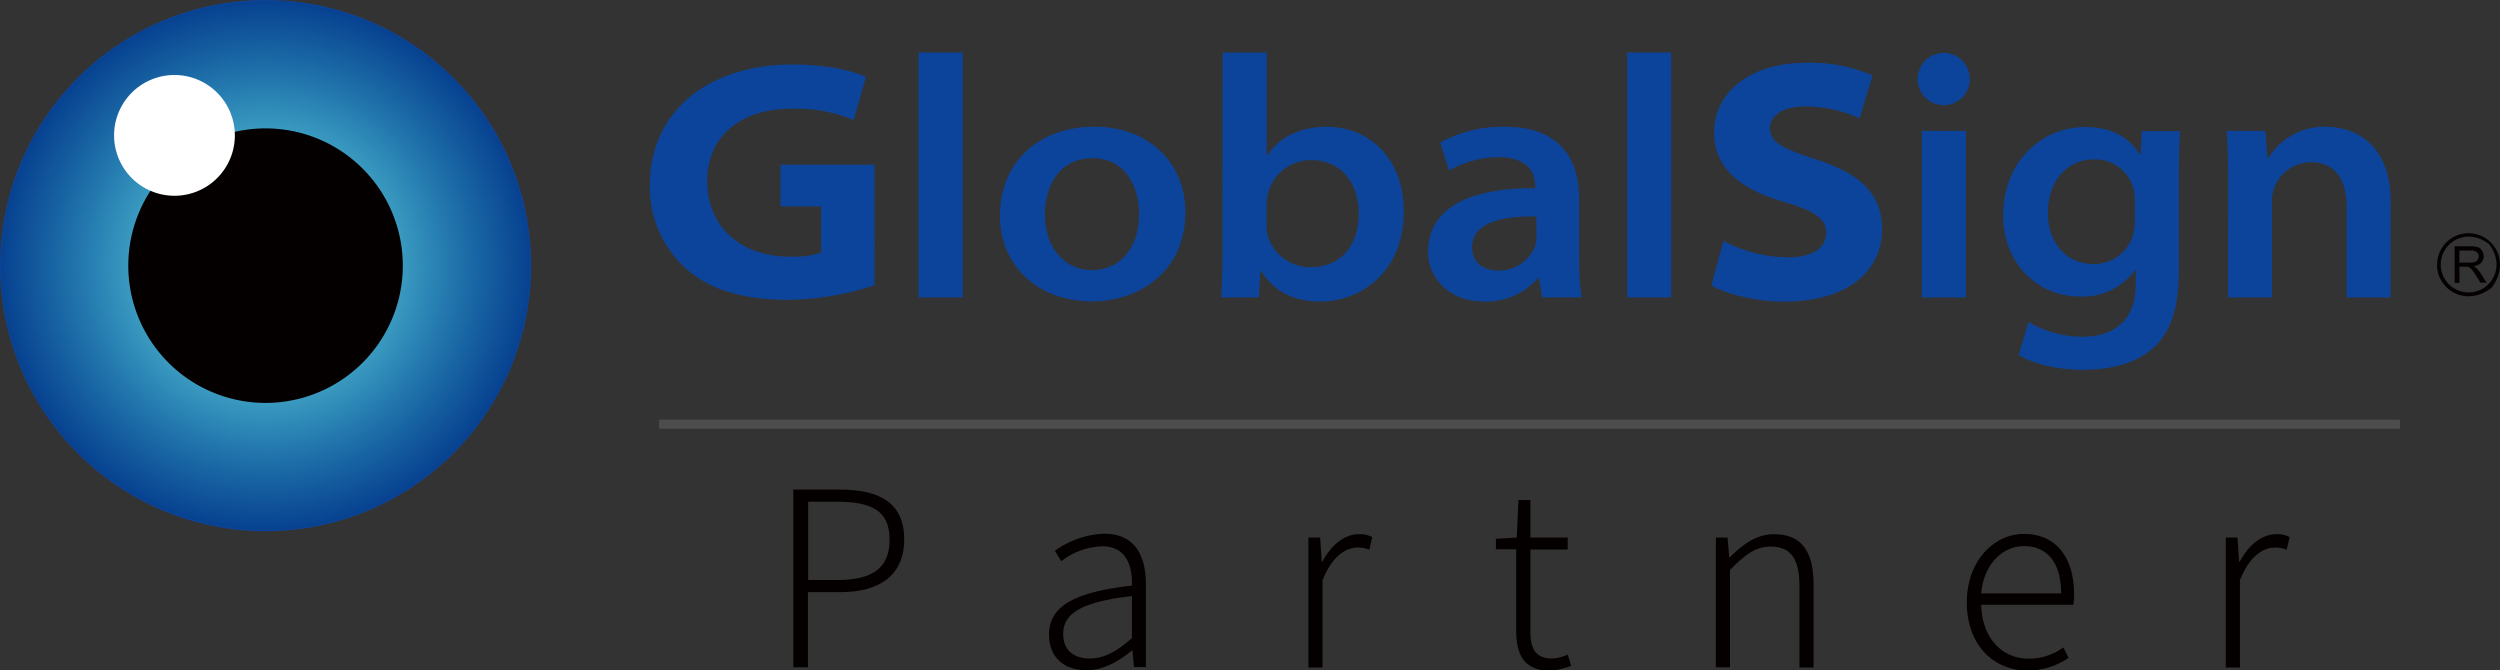 <svg xmlns="http://www.w3.org/2000/svg" viewBox="0 0 479.01 128.46"><rect x="0" y="0" width="479.01" height="128.46" fill="#333333" stroke="none"/><g id="レイヤー_2" data-name="レイヤー 2"><g id="レイヤー_1-2" data-name="レイヤー 1"><path d="M152,93.8h8.82c7.71,0,12.43,2.52,12.43,9.57,0,6.82-4.67,10.09-12.24,10.09h-6.21v14.39H152Zm8.45,17.33c6.73,0,10-2.29,10-7.76s-3.36-7.24-10.14-7.24h-5.46v15Z" style="fill:#040000"/><path d="M201,121.59c0-5.51,4.91-8.13,15.88-9.39.09-3.69-1-7.52-5.69-7.52a13.41,13.41,0,0,0-7.85,2.85l-1.22-2a17.26,17.26,0,0,1,9.44-3.27c5.93,0,8,4.25,8,9.76v15.79h-2.29l-.28-3.18h-.09c-2.52,2.06-5.51,3.79-8.69,3.79C204.21,128.46,201,126.22,201,121.59Zm15.88.7v-8.08c-9.8,1.12-13.17,3.41-13.17,7.24,0,3.41,2.34,4.72,5.09,4.72S213.92,124.86,216.86,122.29Z" style="fill:#040000"/><path d="M250.69,103h2.25l.32,4.63h.1c1.68-3.13,4.15-5.28,7.05-5.28a5,5,0,0,1,2.52.56l-.56,2.43a5.23,5.23,0,0,0-2.29-.42c-2.19,0-4.85,1.63-6.68,6.26v16.72h-2.71Z" style="fill:#040000"/><path d="M290.5,120.75V105.24h-3.88v-2l4-.24.32-7.19h2.29V103h7.15v2.29h-7.15v15.7c0,3.13.84,5.18,4.16,5.18a7.82,7.82,0,0,0,3-.75l.66,2.15a14,14,0,0,1-4.16.94C292,128.46,290.5,125.37,290.5,120.75Z" style="fill:#040000"/><path d="M328.77,103H331l.33,3.79h.09c2.52-2.48,5.09-4.44,8.5-4.44,5.19,0,7.57,3.22,7.57,9.62v15.93h-2.71V112.3c0-5.19-1.64-7.57-5.47-7.57-2.89,0-4.95,1.49-7.84,4.48v18.64h-2.71Z" style="fill:#040000"/><path d="M376.85,115.43c0-8.09,5.32-13.13,10.93-13.13,6,0,9.62,4.3,9.62,11.58a13.53,13.53,0,0,1-.14,2H379.6c.14,6.07,3.74,10.32,9.11,10.32a11.16,11.16,0,0,0,6.64-2.15l1,2a13.93,13.93,0,0,1-7.94,2.43C382,128.46,376.85,123.6,376.85,115.43Zm18.07-1.73c0-6-2.75-9.06-7.1-9.06-4.06,0-7.7,3.36-8.22,9.06Z" style="fill:#040000"/><path d="M426.47,103h2.24l.32,4.63h.1c1.68-3.13,4.16-5.28,7.05-5.28a5,5,0,0,1,2.52.56l-.56,2.43a5.23,5.23,0,0,0-2.29-.42c-2.19,0-4.85,1.63-6.67,6.26v16.72h-2.71Z" style="fill:#040000"/><path d="M101.78,50.89A50.89,50.89,0,1,1,50.89,0,50.88,50.88,0,0,1,101.78,50.89Z" style="fill:#0c449b"/><path d="M101.61,50.89A50.72,50.72,0,1,1,50.89.17,50.72,50.72,0,0,1,101.61,50.89Z" style="fill:#074291"/><path d="M101.44,50.89A50.55,50.55,0,1,1,50.89.35,50.55,50.55,0,0,1,101.44,50.89Z" style="fill:#074291"/><path d="M101.26,50.89A50.37,50.37,0,1,1,50.89.52,50.38,50.38,0,0,1,101.26,50.89Z" style="fill:#084391"/><path d="M101.09,50.89A50.2,50.2,0,1,1,50.89.69,50.21,50.21,0,0,1,101.09,50.89Z" style="fill:#084391"/><path d="M100.92,50.89a50,50,0,1,1-50-50A50,50,0,0,1,100.92,50.89Z" style="fill:#084492"/><path d="M100.75,50.89A49.86,49.86,0,1,1,50.89,1,49.87,49.87,0,0,1,100.75,50.89Z" style="fill:#084592"/><path d="M100.57,50.89A49.68,49.68,0,1,1,50.89,1.21,49.68,49.68,0,0,1,100.57,50.89Z" style="fill:#094592"/><path d="M100.4,50.89A49.51,49.51,0,1,1,50.89,1.38,49.51,49.51,0,0,1,100.4,50.89Z" style="fill:#094693"/><path d="M100.23,50.89A49.34,49.34,0,1,1,50.89,1.55,49.34,49.34,0,0,1,100.23,50.89Z" style="fill:#094693"/><path d="M100.05,50.89A49.16,49.16,0,1,1,50.89,1.73,49.17,49.17,0,0,1,100.05,50.89Z" style="fill:#094793"/><path d="M99.88,50.89a49,49,0,1,1-49-49A49,49,0,0,1,99.88,50.89Z" style="fill:#094893"/><path d="M99.71,50.89A48.82,48.82,0,1,1,50.89,2.07,48.82,48.82,0,0,1,99.71,50.89Z" style="fill:#0a4894"/><path d="M99.54,50.89A48.65,48.65,0,1,1,50.89,2.25,48.65,48.65,0,0,1,99.54,50.89Z" style="fill:#0a4994"/><path d="M99.36,50.89A48.47,48.47,0,1,1,50.89,2.42,48.47,48.47,0,0,1,99.36,50.89Z" style="fill:#0b4994"/><path d="M99.19,50.89a48.3,48.3,0,1,1-48.3-48.3A48.3,48.3,0,0,1,99.19,50.89Z" style="fill:#0b4a95"/><path d="M99,50.89A48.13,48.13,0,1,1,50.89,2.76,48.13,48.13,0,0,1,99,50.89Z" style="fill:#0b4b95"/><path d="M98.84,50.89A48,48,0,1,1,50.89,2.94,48,48,0,0,1,98.84,50.89Z" style="fill:#0c4b95"/><path d="M98.67,50.89A47.78,47.78,0,1,1,50.89,3.11,47.78,47.78,0,0,1,98.67,50.89Z" style="fill:#0c4c96"/><path d="M98.5,50.89A47.61,47.61,0,1,1,50.89,3.28,47.62,47.62,0,0,1,98.5,50.89Z" style="fill:#0c4c96"/><path d="M98.33,50.89A47.44,47.44,0,1,1,50.89,3.46,47.44,47.44,0,0,1,98.33,50.89Z" style="fill:#0d4d96"/><path d="M98.15,50.89A47.26,47.26,0,1,1,50.89,3.63,47.27,47.27,0,0,1,98.15,50.89Z" style="fill:#0d4e97"/><path d="M98,50.89A47.09,47.09,0,1,1,50.89,3.8,47.09,47.09,0,0,1,98,50.89Z" style="fill:#0e4e97"/><path d="M97.81,50.89A46.92,46.92,0,1,1,50.89,4,46.92,46.92,0,0,1,97.81,50.89Z" style="fill:#0e4f97"/><path d="M97.64,50.89A46.75,46.75,0,1,1,50.89,4.15,46.75,46.75,0,0,1,97.64,50.89Z" style="fill:#0e4f98"/><path d="M97.46,50.89A46.57,46.57,0,1,1,50.89,4.32,46.57,46.57,0,0,1,97.46,50.89Z" style="fill:#0f5098"/><path d="M97.29,50.89a46.4,46.4,0,1,1-46.4-46.4A46.39,46.39,0,0,1,97.29,50.89Z" style="fill:#0f5198"/><path d="M97.12,50.89A46.23,46.23,0,1,1,50.89,4.66,46.23,46.23,0,0,1,97.12,50.89Z" style="fill:#0f5199"/><path d="M96.94,50.89a46.05,46.05,0,1,1-46-46A46.06,46.06,0,0,1,96.94,50.89Z" style="fill:#105299"/><path d="M96.77,50.89A45.88,45.88,0,1,1,50.89,5,45.88,45.88,0,0,1,96.77,50.89Z" style="fill:#105299"/><path d="M96.6,50.89A45.71,45.71,0,1,1,50.89,5.18,45.72,45.72,0,0,1,96.6,50.89Z" style="fill:#105399"/><path d="M96.43,50.89A45.54,45.54,0,1,1,50.89,5.36,45.54,45.54,0,0,1,96.43,50.89Z" style="fill:#11549a"/><path d="M96.25,50.89A45.36,45.36,0,1,1,50.89,5.53,45.36,45.36,0,0,1,96.25,50.89Z" style="fill:#11549a"/><path d="M96.08,50.89A45.19,45.19,0,1,1,50.89,5.7,45.19,45.19,0,0,1,96.08,50.89Z" style="fill:#11559a"/><path d="M95.91,50.89a45,45,0,1,1-45-45A45,45,0,0,1,95.91,50.89Z" style="fill:#11559b"/><path d="M95.73,50.89A44.84,44.84,0,1,1,50.89,6.05,44.84,44.84,0,0,1,95.73,50.89Z" style="fill:#11569b"/><path d="M95.56,50.89A44.67,44.67,0,1,1,50.89,6.22,44.67,44.67,0,0,1,95.56,50.89Z" style="fill:#12579b"/><path d="M95.39,50.89a44.5,44.5,0,1,1-44.5-44.5A44.5,44.5,0,0,1,95.39,50.89Z" style="fill:#12579c"/><path d="M95.22,50.89A44.33,44.33,0,1,1,50.89,6.57,44.33,44.33,0,0,1,95.22,50.89Z" style="fill:#12589c"/><path d="M95,50.89A44.15,44.15,0,1,1,50.89,6.74,44.15,44.15,0,0,1,95,50.89Z" style="fill:#12589c"/><path d="M94.87,50.89a44,44,0,1,1-44-44A44,44,0,0,1,94.87,50.89Z" style="fill:#12599d"/><path d="M94.7,50.89A43.81,43.81,0,1,1,50.89,7.08,43.82,43.82,0,0,1,94.7,50.89Z" style="fill:#135a9d"/><path d="M94.52,50.89A43.64,43.64,0,1,1,50.89,7.26,43.63,43.63,0,0,1,94.52,50.89Z" style="fill:#135a9d"/><path d="M94.35,50.89A43.46,43.46,0,1,1,50.89,7.43,43.46,43.46,0,0,1,94.35,50.89Z" style="fill:#135b9e"/><path d="M94.18,50.89A43.29,43.29,0,1,1,50.89,7.6,43.29,43.29,0,0,1,94.18,50.89Z" style="fill:#145b9e"/><path d="M94,50.89A43.12,43.12,0,1,1,50.89,7.77,43.13,43.13,0,0,1,94,50.89Z" style="fill:#145c9e"/><path d="M93.83,50.89A42.94,42.94,0,1,1,50.89,8,42.94,42.94,0,0,1,93.83,50.89Z" style="fill:#145d9f"/><path d="M93.66,50.89A42.77,42.77,0,1,1,50.89,8.12,42.77,42.77,0,0,1,93.66,50.89Z" style="fill:#155d9f"/><path d="M93.49,50.89a42.6,42.6,0,1,1-42.6-42.6A42.6,42.6,0,0,1,93.49,50.89Z" style="fill:#155e9f"/><path d="M93.32,50.89A42.43,42.43,0,1,1,50.89,8.47,42.43,42.43,0,0,1,93.32,50.89Z" style="fill:#155ea0"/><path d="M93.14,50.89A42.25,42.25,0,1,1,50.89,8.64,42.24,42.24,0,0,1,93.14,50.89Z" style="fill:#165fa0"/><path d="M93,50.89A42.08,42.08,0,1,1,50.89,8.81,42.08,42.08,0,0,1,93,50.89Z" style="fill:#1660a1"/><path d="M92.8,50.89A41.91,41.91,0,1,1,50.89,9,41.91,41.91,0,0,1,92.8,50.89Z" style="fill:#1660a1"/><path d="M92.62,50.89A41.74,41.74,0,1,1,50.89,9.16,41.73,41.73,0,0,1,92.62,50.89Z" style="fill:#1661a1"/><path d="M92.45,50.89A41.56,41.56,0,1,1,50.89,9.33,41.56,41.56,0,0,1,92.45,50.89Z" style="fill:#1762a2"/><path d="M92.28,50.89A41.39,41.39,0,1,1,50.89,9.5,41.39,41.39,0,0,1,92.28,50.89Z" style="fill:#1762a2"/><path d="M92.11,50.89A41.22,41.22,0,1,1,50.89,9.68,41.23,41.23,0,0,1,92.11,50.89Z" style="fill:#1763a2"/><path d="M91.93,50.89a41,41,0,1,1-41-41A41,41,0,0,1,91.93,50.89Z" style="fill:#1863a3"/><path d="M91.76,50.89A40.87,40.87,0,1,1,50.89,10,40.87,40.87,0,0,1,91.76,50.89Z" style="fill:#1864a3"/><path d="M91.59,50.89a40.7,40.7,0,1,1-40.7-40.7A40.7,40.7,0,0,1,91.59,50.89Z" style="fill:#1865a3"/><path d="M91.41,50.89A40.53,40.53,0,1,1,50.89,10.37,40.53,40.53,0,0,1,91.41,50.89Z" style="fill:#1965a4"/><path d="M91.24,50.89A40.35,40.35,0,1,1,50.89,10.54,40.34,40.34,0,0,1,91.24,50.89Z" style="fill:#1966a4"/><path d="M91.07,50.89A40.18,40.18,0,1,1,50.89,10.71,40.18,40.18,0,0,1,91.07,50.89Z" style="fill:#1966a4"/><path d="M90.9,50.89a40,40,0,1,1-40-40A40,40,0,0,1,90.9,50.89Z" style="fill:#1a67a5"/><path d="M90.72,50.89A39.84,39.84,0,1,1,50.89,11.06,39.84,39.84,0,0,1,90.72,50.89Z" style="fill:#1a68a5"/><path d="M90.55,50.89A39.66,39.66,0,1,1,50.89,11.23,39.66,39.66,0,0,1,90.55,50.89Z" style="fill:#1b68a5"/><path d="M90.38,50.89A39.49,39.49,0,1,1,50.89,11.4,39.49,39.49,0,0,1,90.38,50.89Z" style="fill:#1b69a6"/><path d="M90.2,50.89A39.32,39.32,0,1,1,50.89,11.58,39.32,39.32,0,0,1,90.2,50.89Z" style="fill:#1b6aa6"/><path d="M90,50.89A39.14,39.14,0,1,1,50.89,11.75,39.14,39.14,0,0,1,90,50.89Z" style="fill:#1b6aa6"/><path d="M89.86,50.89a39,39,0,1,1-39-39A39,39,0,0,1,89.86,50.89Z" style="fill:#1c6ba7"/><path d="M89.69,50.89a38.8,38.8,0,1,1-38.8-38.8A38.8,38.8,0,0,1,89.69,50.89Z" style="fill:#1c6ca7"/><path d="M89.51,50.89A38.63,38.63,0,1,1,50.89,12.27,38.63,38.63,0,0,1,89.51,50.89Z" style="fill:#1c6ca8"/><path d="M89.34,50.89A38.45,38.45,0,1,1,50.89,12.44,38.44,38.44,0,0,1,89.34,50.89Z" style="fill:#1d6da8"/><path d="M89.17,50.89A38.28,38.28,0,1,1,50.89,12.61,38.28,38.28,0,0,1,89.17,50.89Z" style="fill:#1d6da8"/><path d="M89,50.89a38.11,38.11,0,1,1-38.11-38.1A38.11,38.11,0,0,1,89,50.89Z" style="fill:#1d6ea9"/><path d="M88.82,50.89A37.94,37.94,0,1,1,50.89,13,37.94,37.94,0,0,1,88.82,50.89Z" style="fill:#1e6fa9"/><path d="M88.65,50.89A37.76,37.76,0,1,1,50.89,13.13,37.75,37.75,0,0,1,88.65,50.89Z" style="fill:#1e6fa9"/><path d="M88.48,50.89A37.59,37.59,0,1,1,50.89,13.3,37.59,37.59,0,0,1,88.48,50.89Z" style="fill:#1e70aa"/><path d="M88.3,50.89A37.42,37.42,0,1,1,50.89,13.48,37.41,37.41,0,0,1,88.3,50.89Z" style="fill:#1f71aa"/><path d="M88.13,50.89A37.24,37.24,0,1,1,50.89,13.65,37.24,37.24,0,0,1,88.13,50.89Z" style="fill:#1f71aa"/><path d="M88,50.89A37.07,37.07,0,1,1,50.89,13.82,37.07,37.07,0,0,1,88,50.89Z" style="fill:#2072ab"/><path d="M87.79,50.89A36.9,36.9,0,1,1,50.89,14,36.9,36.9,0,0,1,87.79,50.89Z" style="fill:#2072ab"/><path d="M87.61,50.89A36.73,36.73,0,1,1,50.89,14.17,36.73,36.73,0,0,1,87.61,50.89Z" style="fill:#2073ab"/><path d="M87.44,50.89A36.55,36.55,0,1,1,50.89,14.34,36.54,36.54,0,0,1,87.44,50.89Z" style="fill:#2174ac"/><path d="M87.27,50.89A36.38,36.38,0,1,1,50.89,14.51,36.38,36.38,0,0,1,87.27,50.89Z" style="fill:#2174ac"/><path d="M87.09,50.89a36.21,36.21,0,1,1-36.2-36.2A36.2,36.2,0,0,1,87.09,50.89Z" style="fill:#2175ac"/><path d="M86.92,50.89a36,36,0,1,1-36-36A36,36,0,0,1,86.92,50.89Z" style="fill:#2276ad"/><path d="M86.75,50.89A35.86,35.86,0,1,1,50.89,15,35.85,35.85,0,0,1,86.75,50.89Z" style="fill:#2276ad"/><path d="M86.58,50.89A35.69,35.69,0,1,1,50.89,15.2,35.69,35.69,0,0,1,86.58,50.89Z" style="fill:#2277ad"/><path d="M86.4,50.89A35.52,35.52,0,1,1,50.89,15.38,35.51,35.51,0,0,1,86.4,50.89Z" style="fill:#2377ae"/><path d="M86.23,50.89A35.34,35.34,0,1,1,50.89,15.55,35.34,35.34,0,0,1,86.23,50.89Z" style="fill:#2378ae"/><path d="M86.06,50.89A35.17,35.17,0,1,1,50.89,15.72,35.17,35.17,0,0,1,86.06,50.89Z" style="fill:#2379ae"/><path d="M85.89,50.89a35,35,0,1,1-35-35A35,35,0,0,1,85.89,50.89Z" style="fill:#2479af"/><path d="M85.71,50.89A34.83,34.83,0,1,1,50.89,16.07,34.82,34.82,0,0,1,85.71,50.89Z" style="fill:#247aaf"/><path d="M85.54,50.89A34.65,34.65,0,1,1,50.89,16.24,34.65,34.65,0,0,1,85.54,50.89Z" style="fill:#257baf"/><path d="M85.37,50.89A34.48,34.48,0,1,1,50.89,16.41,34.48,34.48,0,0,1,85.37,50.89Z" style="fill:#257bb0"/><path d="M85.19,50.89a34.31,34.31,0,1,1-34.3-34.3A34.3,34.3,0,0,1,85.19,50.89Z" style="fill:#257cb0"/><path d="M85,50.89A34.14,34.14,0,1,1,50.89,16.76,34.13,34.13,0,0,1,85,50.89Z" style="fill:#267db0"/><path d="M84.85,50.89a34,34,0,1,1-34-34A34,34,0,0,1,84.85,50.89Z" style="fill:#267db1"/><path d="M84.68,50.89A33.79,33.79,0,1,1,50.89,17.1,33.79,33.79,0,0,1,84.68,50.89Z" style="fill:#267eb1"/><path d="M84.5,50.89A33.62,33.62,0,1,1,50.89,17.28,33.61,33.61,0,0,1,84.5,50.89Z" style="fill:#277eb1"/><path d="M84.33,50.89A33.44,33.44,0,1,1,50.89,17.45,33.44,33.44,0,0,1,84.33,50.89Z" style="fill:#277fb2"/><path d="M84.16,50.89A33.27,33.27,0,1,1,50.89,17.62,33.27,33.27,0,0,1,84.16,50.89Z" style="fill:#2880b2"/><path d="M84,50.89A33.1,33.1,0,1,1,50.89,17.8,33.09,33.09,0,0,1,84,50.89Z" style="fill:#2880b3"/><path d="M83.81,50.89A32.93,32.93,0,1,1,50.89,18,32.92,32.92,0,0,1,83.81,50.89Z" style="fill:#2981b3"/><path d="M83.64,50.89A32.75,32.75,0,1,1,50.89,18.14,32.75,32.75,0,0,1,83.64,50.89Z" style="fill:#2982b3"/><path d="M83.47,50.89A32.58,32.58,0,1,1,50.89,18.31,32.58,32.58,0,0,1,83.47,50.89Z" style="fill:#2982b4"/><path d="M83.29,50.89a32.41,32.41,0,1,1-32.4-32.4A32.4,32.4,0,0,1,83.29,50.89Z" style="fill:#2a83b4"/><path d="M83.12,50.89A32.24,32.24,0,1,1,50.89,18.66,32.23,32.23,0,0,1,83.12,50.89Z" style="fill:#2a84b4"/><path d="M83,50.89A32.06,32.06,0,1,1,50.89,18.83,32.06,32.06,0,0,1,83,50.89Z" style="fill:#2b84b5"/><path d="M82.77,50.89A31.89,31.89,0,1,1,50.89,19,31.88,31.88,0,0,1,82.77,50.89Z" style="fill:#2b85b5"/><path d="M82.6,50.89A31.72,31.72,0,1,1,50.89,19.18,31.7,31.7,0,0,1,82.6,50.89Z" style="fill:#2b85b5"/><path d="M82.43,50.89A31.54,31.54,0,1,1,50.89,19.35,31.54,31.54,0,0,1,82.43,50.89Z" style="fill:#2c86b6"/><path d="M82.26,50.89A31.37,31.37,0,1,1,50.89,19.52,31.37,31.37,0,0,1,82.26,50.89Z" style="fill:#2c87b6"/><path d="M82.08,50.89A31.2,31.2,0,1,1,50.89,19.7,31.19,31.19,0,0,1,82.08,50.89Z" style="fill:#2d87b6"/><path d="M81.91,50.89a31,31,0,1,1-31-31A31,31,0,0,1,81.91,50.89Z" style="fill:#2d88b7"/><path d="M81.74,50.89A30.85,30.85,0,1,1,50.89,20,30.85,30.85,0,0,1,81.74,50.89Z" style="fill:#2e89b7"/><path d="M81.57,50.89A30.68,30.68,0,1,1,50.89,20.21,30.69,30.69,0,0,1,81.57,50.89Z" style="fill:#2e89b7"/><path d="M81.39,50.89a30.51,30.51,0,1,1-30.5-30.5A30.5,30.5,0,0,1,81.39,50.89Z" style="fill:#2e8ab8"/><path d="M81.22,50.89A30.34,30.34,0,1,1,50.89,20.56,30.33,30.33,0,0,1,81.22,50.89Z" style="fill:#2f8bb8"/><path d="M81.05,50.89A30.16,30.16,0,1,1,50.89,20.73,30.16,30.16,0,0,1,81.05,50.89Z" style="fill:#2f8bb8"/><path d="M80.87,50.89a30,30,0,1,1-30-30A30,30,0,0,1,80.87,50.89Z" style="fill:#308cb8"/><path d="M80.7,50.89A29.82,29.82,0,1,1,50.89,21.08,29.8,29.8,0,0,1,80.7,50.89Z" style="fill:#308cb9"/><path d="M80.53,50.89A29.64,29.64,0,1,1,50.89,21.25,29.64,29.64,0,0,1,80.53,50.89Z" style="fill:#318db9"/><path d="M80.36,50.89A29.47,29.47,0,1,1,50.89,21.42,29.46,29.46,0,0,1,80.36,50.89Z" style="fill:#318eb9"/><path d="M80.18,50.89A29.3,29.3,0,1,1,50.89,21.6,29.29,29.29,0,0,1,80.18,50.89Z" style="fill:#328eba"/><path d="M80,50.89A29.13,29.13,0,1,1,50.89,21.77,29.12,29.12,0,0,1,80,50.89Z" style="fill:#328fba"/><path d="M79.84,50.89A29,29,0,1,1,50.89,21.94,28.95,28.95,0,0,1,79.84,50.89Z" style="fill:#3390ba"/><path d="M79.66,50.89A28.78,28.78,0,1,1,50.89,22.11,28.77,28.77,0,0,1,79.66,50.89Z" style="fill:#3390bb"/><path d="M79.49,50.89a28.61,28.61,0,1,1-28.6-28.6A28.59,28.59,0,0,1,79.49,50.89Z" style="fill:#3491bb"/><path d="M79.32,50.89A28.44,28.44,0,1,1,50.89,22.46,28.43,28.43,0,0,1,79.32,50.89Z" style="fill:#3491bb"/><path d="M79.15,50.89A28.26,28.26,0,1,1,50.89,22.63,28.26,28.26,0,0,1,79.15,50.89Z" style="fill:#3592bc"/><path d="M79,50.89A28.09,28.09,0,1,1,50.89,22.81,28.09,28.09,0,0,1,79,50.89Z" style="fill:#3593bc"/><path d="M78.8,50.89A27.92,27.92,0,1,1,50.89,23,27.9,27.9,0,0,1,78.8,50.89Z" style="fill:#3593bc"/><path d="M78.63,50.89A27.74,27.74,0,1,1,50.89,23.15,27.74,27.74,0,0,1,78.63,50.89Z" style="fill:#3694bd"/><path d="M78.45,50.89A27.57,27.57,0,1,1,50.89,23.32,27.56,27.56,0,0,1,78.45,50.89Z" style="fill:#3695bd"/><path d="M78.28,50.89A27.4,27.4,0,1,1,50.89,23.5,27.39,27.39,0,0,1,78.28,50.89Z" style="fill:#3795bd"/><path d="M78.11,50.89A27.23,27.23,0,1,1,50.89,23.67,27.21,27.21,0,0,1,78.11,50.89Z" style="fill:#3796be"/><path d="M77.94,50.89a27.05,27.05,0,1,1-27-27A27,27,0,0,1,77.94,50.89Z" style="fill:#3897be"/><path d="M77.76,50.89A26.88,26.88,0,1,1,50.89,24,26.87,26.87,0,0,1,77.76,50.89Z" style="fill:#3897be"/><path d="M77.59,50.89a26.71,26.71,0,1,1-26.7-26.7A26.69,26.69,0,0,1,77.59,50.89Z" style="fill:#3998be"/><path d="M77.42,50.89A26.54,26.54,0,1,1,50.89,24.36,26.53,26.53,0,0,1,77.42,50.89Z" style="fill:#3999bf"/><path d="M77.25,50.89A26.36,26.36,0,1,1,50.89,24.53,26.36,26.36,0,0,1,77.25,50.89Z" style="fill:#3a99bf"/><path d="M77.07,50.89A26.19,26.19,0,1,1,50.89,24.71,26.19,26.19,0,0,1,77.07,50.89Z" style="fill:#3a9abf"/><path d="M76.9,50.89a26,26,0,1,1-26-26A26,26,0,0,1,76.9,50.89Z" style="fill:#3a9ac0"/><path d="M76.73,50.89A25.84,25.84,0,1,1,50.89,25.05,25.84,25.84,0,0,1,76.73,50.89Z" style="fill:#3b9bc0"/><path d="M76.55,50.89A25.67,25.67,0,1,1,50.89,25.22,25.66,25.66,0,0,1,76.55,50.89Z" style="fill:#3b9cc0"/><path d="M76.38,50.89A25.5,25.5,0,1,1,50.89,25.4,25.49,25.49,0,0,1,76.38,50.89Z" style="fill:#3c9cc1"/><path d="M76.21,50.89A25.33,25.33,0,1,1,50.89,25.57,25.31,25.31,0,0,1,76.21,50.89Z" style="fill:#3c9dc1"/><path d="M76,50.89A25.15,25.15,0,1,1,50.89,25.74,25.15,25.15,0,0,1,76,50.89Z" style="fill:#3d9ec1"/><path d="M75.86,50.89a25,25,0,1,1-25-25A25,25,0,0,1,75.86,50.89Z" style="fill:#3d9ec1"/><path d="M75.69,50.89a24.81,24.81,0,1,1-24.8-24.8A24.8,24.8,0,0,1,75.69,50.89Z" style="fill:#3e9fc2"/><path d="M75.52,50.89A24.64,24.64,0,1,1,50.89,26.26,24.63,24.63,0,0,1,75.52,50.89Z" style="fill:#3ea0c2"/><path d="M75.34,50.89A24.46,24.46,0,1,1,50.89,26.43,24.45,24.45,0,0,1,75.34,50.89Z" style="fill:#3ea0c2"/><path d="M75.17,50.89A24.29,24.29,0,1,1,50.89,26.61,24.28,24.28,0,0,1,75.17,50.89Z" style="fill:#3fa1c3"/><path d="M75,50.89A24.12,24.12,0,1,1,50.89,26.78,24.1,24.1,0,0,1,75,50.89Z" style="fill:#3fa1c3"/><path d="M74.83,50.89A23.94,23.94,0,1,1,50.89,27,23.94,23.94,0,0,1,74.83,50.89Z" style="fill:#40a2c3"/><path d="M74.65,50.89A23.77,23.77,0,1,1,50.89,27.13,23.76,23.76,0,0,1,74.65,50.89Z" style="fill:#40a3c4"/><path d="M74.48,50.89A23.6,23.6,0,1,1,50.89,27.3,23.59,23.59,0,0,1,74.48,50.89Z" style="fill:#41a3c4"/><path d="M74.31,50.89A23.43,23.43,0,1,1,50.89,27.47,23.41,23.41,0,0,1,74.31,50.89Z" style="fill:#41a4c4"/><path d="M74.13,50.89A23.25,23.25,0,1,1,50.89,27.64,23.24,23.24,0,0,1,74.13,50.89Z" style="fill:#41a5c4"/><path d="M74,50.89A23.08,23.08,0,1,1,50.89,27.82,23.07,23.07,0,0,1,74,50.89Z" style="fill:#42a5c5"/><path d="M73.79,50.89A22.91,22.91,0,1,1,50.89,28,22.9,22.9,0,0,1,73.79,50.89Z" style="fill:#42a6c5"/><path d="M73.62,50.89A22.74,22.74,0,1,1,50.89,28.16,22.73,22.73,0,0,1,73.62,50.89Z" style="fill:#43a7c5"/><path d="M73.44,50.89A22.56,22.56,0,1,1,50.89,28.33,22.55,22.55,0,0,1,73.44,50.89Z" style="fill:#43a7c6"/><path d="M73.27,50.89A22.39,22.39,0,1,1,50.89,28.51,22.37,22.37,0,0,1,73.27,50.89Z" style="fill:#44a8c6"/><path d="M73.1,50.89A22.22,22.22,0,1,1,50.89,28.68,22.21,22.21,0,0,1,73.1,50.89Z" style="fill:#44a9c6"/><path d="M72.93,50.89a22,22,0,1,1-22-22A22,22,0,0,1,72.93,50.89Z" style="fill:#45a9c6"/><path d="M72.75,50.89A21.87,21.87,0,1,1,50.89,29,21.86,21.86,0,0,1,72.75,50.89Z" style="fill:#45aac7"/><path d="M72.58,50.89A21.7,21.7,0,1,1,50.89,29.2,21.69,21.69,0,0,1,72.58,50.89Z" style="fill:#45aac7"/><path d="M72.41,50.89A21.53,21.53,0,1,1,50.89,29.37,21.51,21.51,0,0,1,72.41,50.89Z" style="fill:#46abc7"/><path d="M72.23,50.89A21.35,21.35,0,1,1,50.89,29.54,21.34,21.34,0,0,1,72.23,50.89Z" style="fill:#46acc8"/><path d="M72.06,50.89A21.18,21.18,0,1,1,50.89,29.72,21.16,21.16,0,0,1,72.06,50.89Z" style="fill:#47acc8"/><path d="M71.89,50.89a21,21,0,1,1-21-21A21,21,0,0,1,71.89,50.89Z" style="fill:#48b7d4"/><path d="M77.18,50.89A26.3,26.3,0,1,1,50.89,24.6,26.29,26.29,0,0,1,77.18,50.89Z" style="fill:#040000"/><path d="M45,25.94A11.57,11.57,0,1,1,33.38,14.37,11.58,11.58,0,0,1,45,25.94Z" style="fill:#fff"/><g id="アートワーク_14" data-name="アートワーク 14"><path d="M167.56,54.66a55.2,55.2,0,0,1-16.62,2.79c-9.08,0-15.55-2.21-20-6.44a20.92,20.92,0,0,1-6.43-15.5c0-14.23,11.23-23.15,27.4-23.15,6.48,0,11.5,1.21,14,2.38L163.57,23a28.76,28.76,0,0,0-12-2.17c-9.17,0-16.06,4.9-16.06,13.88,0,8.63,6.3,14.47,15.88,14.47a17.55,17.55,0,0,0,5.94-.75V39.55h-7.78v-8h18Z" style="fill:#0c449b"/><rect x="176.01" y="10.06" width="8.44" height="46.93" style="fill:#0c449b"/><path d="M209.2,51.76c-5.17,0-9-4.27-9-10.66,0-5.56,2.84-10.79,9.15-10.79s8.91,5.5,8.91,10.65c0,6.95-4,10.8-9,10.8Zm-.07,6c9.2,0,18-5.78,18-17.13,0-9.39-7-16.35-17.39-16.35-10.83,0-18.14,6.91-18.14,17s7.75,16.45,17.5,16.45Z" style="fill:#0c449b"/><path d="M242.67,39.26a8.26,8.26,0,0,1,.26-2.1,8.47,8.47,0,0,1,8.29-6.48c6,0,9.12,4.67,9.12,10.18,0,6.46-3.64,10.34-9.25,10.34A8.47,8.47,0,0,1,242.85,45a8.92,8.92,0,0,1-.18-1.87Zm-8.43,8.68c0,3.48-.11,7-.27,9.05h7.2l.35-5.08h.13c2.57,4.27,6.81,5.87,11.31,5.87,7.8,0,16-5.69,16-17.2.07-9.83-6.28-16.28-14.77-16.28-5.37,0-9.29,2.22-11.36,5.48h-.13V10.06h-8.43Z" style="fill:#0c449b"/><path d="M294.39,45.37a5.93,5.93,0,0,1-.25,1.8,7.45,7.45,0,0,1-7.08,4.67c-2.89,0-5-1.53-5-4.49,0-4.63,5.61-6,12.31-5.87Zm8.17-7.27c0-7.07-3.2-13.8-14.11-13.8a24.82,24.82,0,0,0-12.48,3l1.68,5.39a19.2,19.2,0,0,1,9.45-2.58c6.39,0,7.06,3.84,7.06,5.53v.42c-13.27-.08-20.53,4.2-20.53,12.2,0,4.63,3.64,9.51,10.75,9.51a13.1,13.1,0,0,0,10.29-4.45h.2l.6,3.66h7.6a49.34,49.34,0,0,1-.51-7.83Z" style="fill:#0c449b"/><rect x="311.78" y="10.06" width="8.43" height="46.93" style="fill:#0c449b"/><path d="M330.23,46.18a27.3,27.3,0,0,0,12.35,3.13c4.75,0,7.33-1.84,7.33-4.75,0-2.57-2.15-4.16-8-5.85-7.8-2.25-13.47-6.06-13.47-13.33,0-7.67,6.87-13.35,17.64-13.35a29.87,29.87,0,0,1,12.71,2.43l-2.48,8.22a25.12,25.12,0,0,0-10.42-2.29c-4.57,0-6.75,1.94-6.75,4.17,0,2.86,2.82,4.05,8.88,6,8.47,2.71,12.6,6.64,12.6,13.42,0,7.13-5.55,13.81-18.89,13.81-5.49,0-11-1.51-13.83-3.07Z" style="fill:#0c449b"/><path d="M368.23,25.08h8.45V57h-8.45Zm4.17-4.94a5,5,0,1,1,.06,0Z" style="fill:#0c449b"/><path d="M409.05,42.31a10.93,10.93,0,0,1-.37,2.88,7.85,7.85,0,0,1-7.49,5.41c-5.83,0-8.8-4.76-8.8-9.67,0-6.68,4-10.39,8.82-10.39a7.63,7.63,0,0,1,7.61,5.71,8.83,8.83,0,0,1,.23,2.12ZM417.48,34c0-4.39.1-6.88.26-8.88h-7.35l-.27,4.53H410c-1.66-2.79-4.83-5.31-10.41-5.31-8.37,0-15.76,6.57-15.76,16.91,0,9.2,6.44,15.57,14.82,15.57a12.31,12.31,0,0,0,10.44-5.09h.12v2.79c0,7.19-4.55,10-10.15,10a20.67,20.67,0,0,1-10.4-2.82L386.79,68c3,1.87,7.83,2.85,12.28,2.85s9.57-.8,13.3-4,5.11-8.39,5.11-14.79Z" style="fill:#0c449b"/><path d="M426.93,34.74c0-3.72-.1-6.91-.26-9.66h7.38l.41,5.14h.21a12.6,12.6,0,0,1,11-5.93c5.65,0,12.4,3.41,12.4,14.4V57h-8.43V39.73c0-5-2-8.65-6.87-8.65a7.56,7.56,0,0,0-7.06,5,6.72,6.72,0,0,0-.39,2.44V57h-8.43Z" style="fill:#0c449b"/><path d="M466.94,50.73c0,4.74,5.49,8.22,10.45,4.41,3.81-5,.32-10.45-4.42-10.45a6,6,0,0,0-6,6m.69,0c0-4.2,4.85-7.28,9.25-3.92,3.37,4.4.29,9.26-3.91,9.26a5.34,5.34,0,0,1-5.34-5.34" style="fill:#040000"/><path d="M471.24,48h2.2a1.68,1.68,0,0,1,1.13.32,1,1,0,0,1,.36.82,1.08,1.08,0,0,1-.19.62,1,1,0,0,1-.53.42,2.89,2.89,0,0,1-1,.14h-2Zm0,6.2V51.11h1.07a3,3,0,0,1,.51,0,1.43,1.43,0,0,1,.42.19,2.38,2.38,0,0,1,.47.48c.17.21.39.54.66.95l.91,1.44h1.16l-1.2-1.89a5.17,5.17,0,0,0-.76-.92,2.89,2.89,0,0,0-.56-.35,2.4,2.4,0,0,0,1.48-.65,1.76,1.76,0,0,0,.48-1.25,2,2,0,0,0-.3-1.06,1.5,1.5,0,0,0-.76-.67,4.18,4.18,0,0,0-1.41-.19h-3.1v7Z" style="fill:#040000"/></g><line x1="126.28" y1="81.28" x2="459.84" y2="81.28" style="fill:none;stroke:#4e4d4d;stroke-miterlimit:10;stroke-width:1.731px"/></g></g></svg>